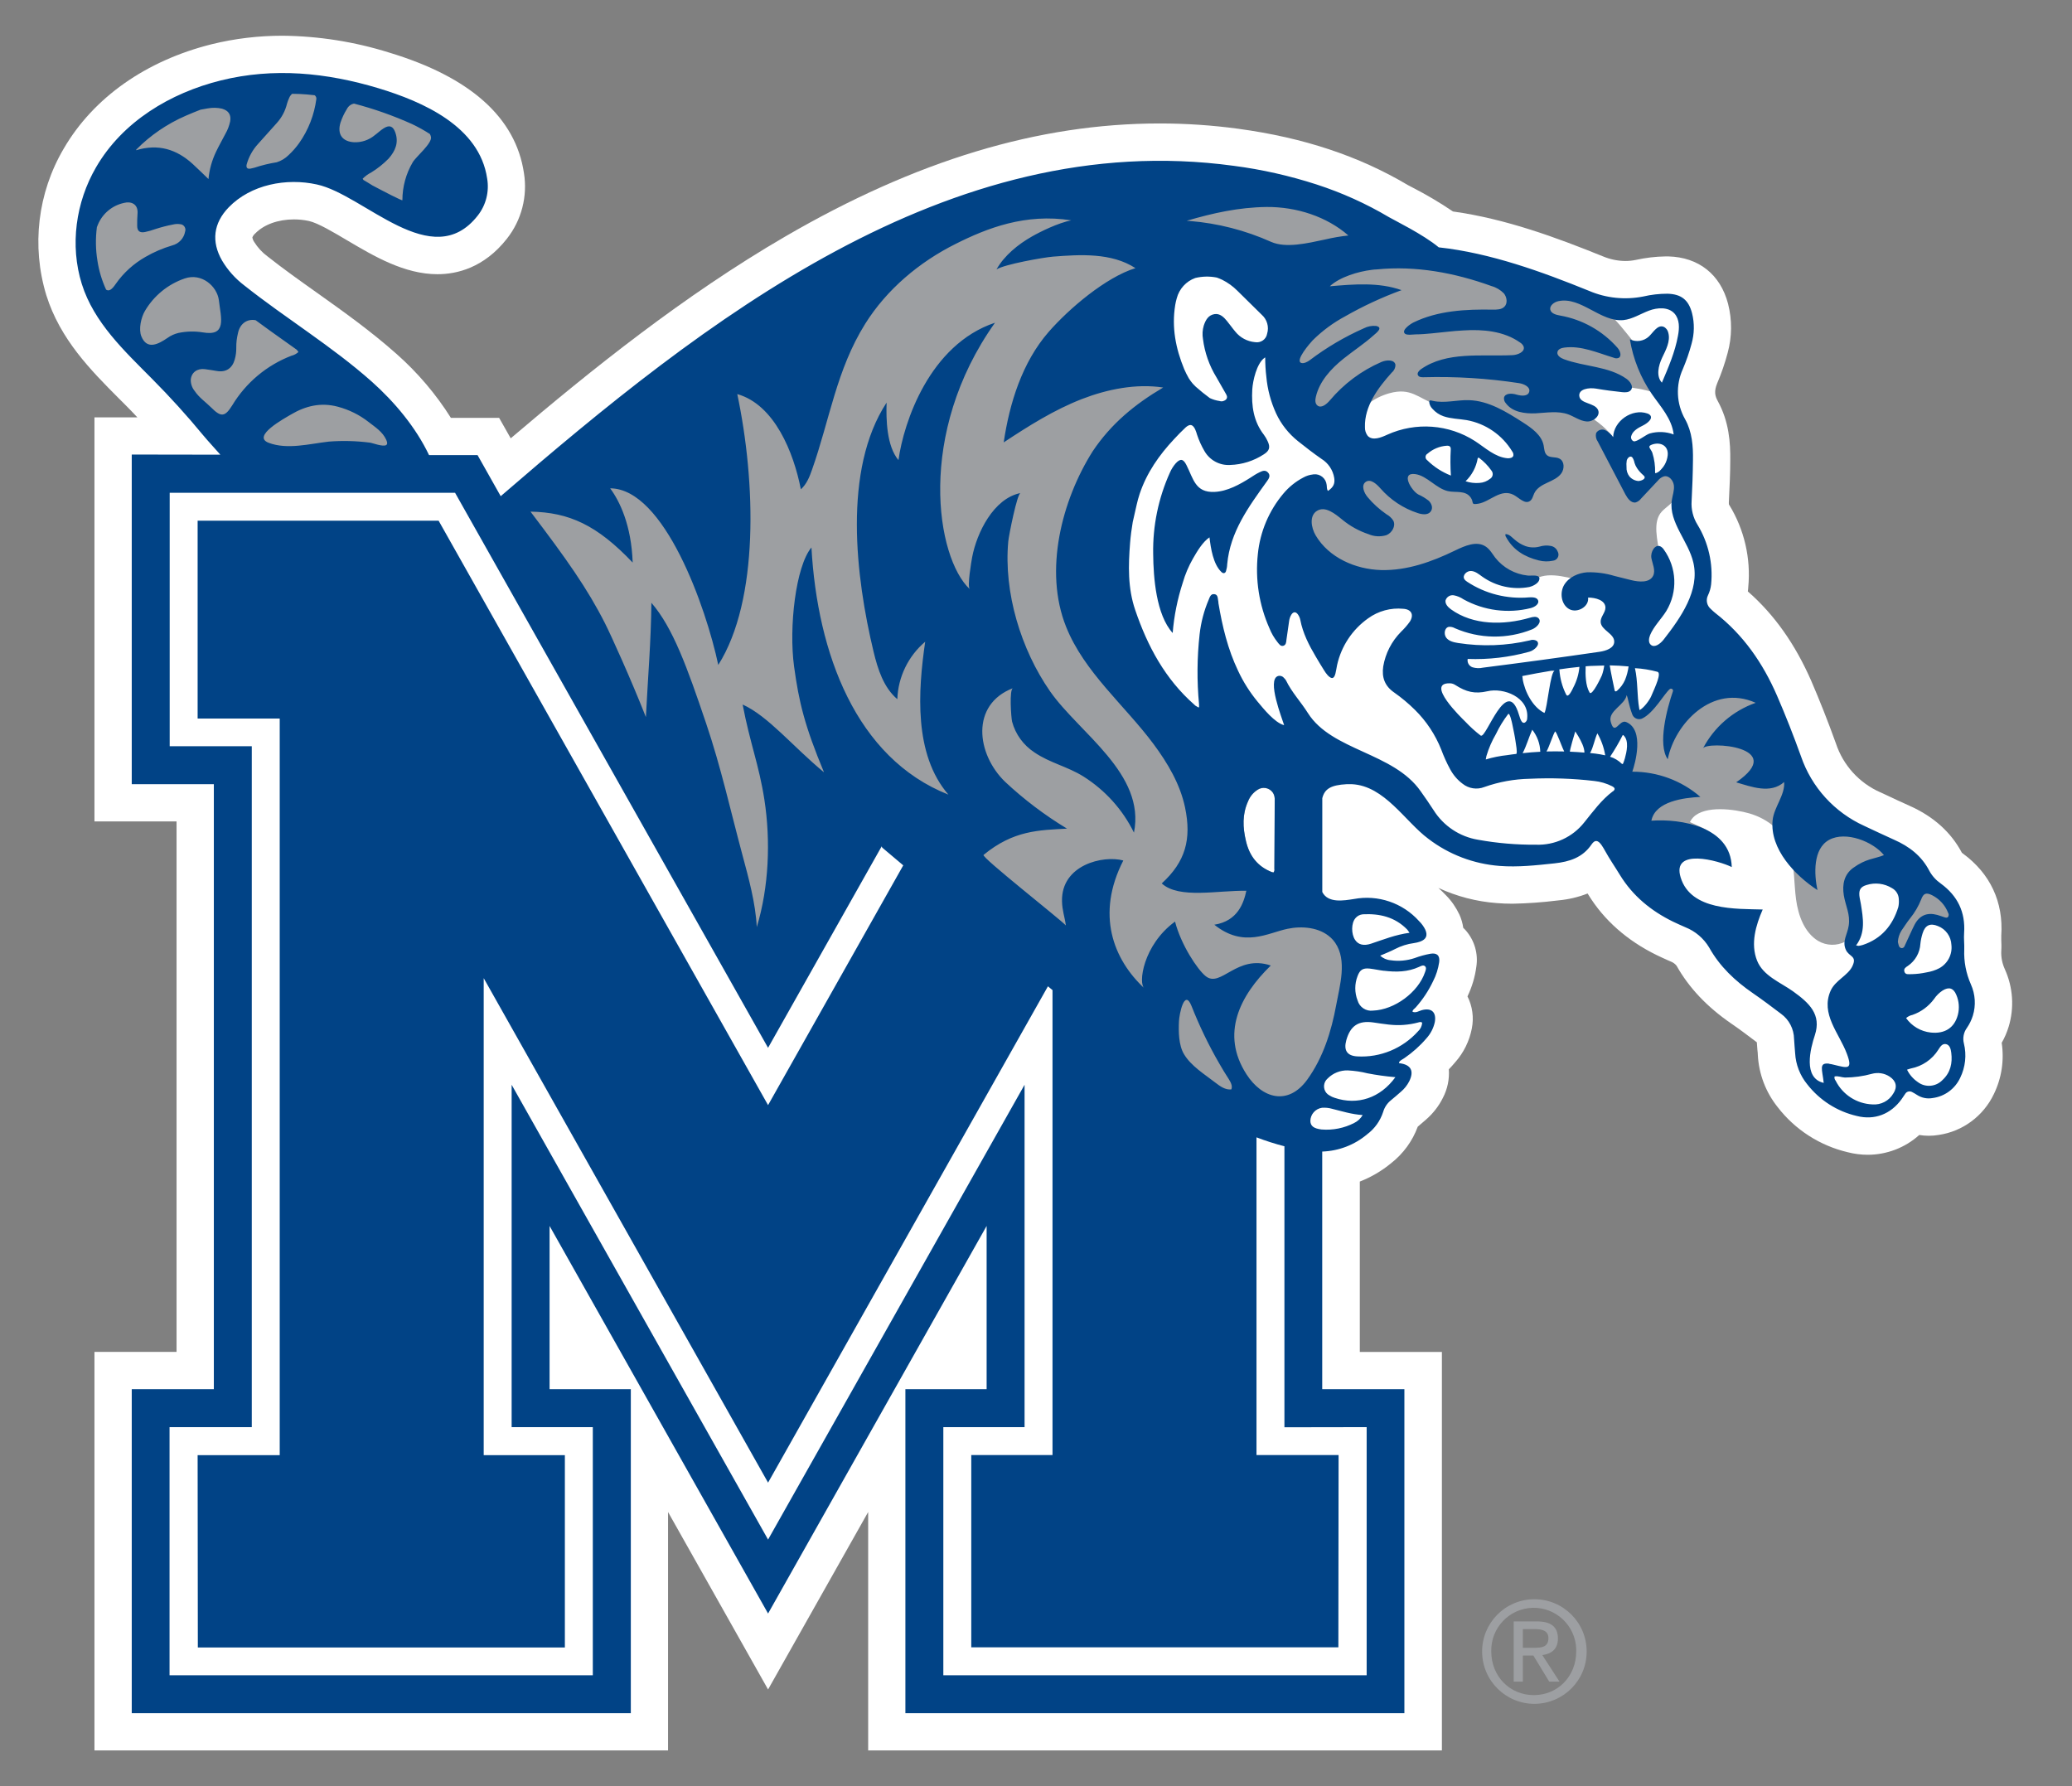 <svg width="29" height="25" viewBox="0 0 29 25" fill="none" xmlns="http://www.w3.org/2000/svg">
<rect x="0" y="0" width="29" height="25" fill="#808080" stroke="none"/>
<g clip-path="url(#clip0_1366_1320)">
<path d="M12.151 24.5V21.163L10.75 23.647L9.35 21.163V24.5H1.322V18.922H2.471V11.497H1.322V5.842H1.923C1.87 5.784 1.815 5.729 1.76 5.673L1.658 5.571C1.276 5.187 0.842 4.752 0.648 4.131C0.439 3.444 0.527 2.7 0.892 2.08C1.307 1.367 2.042 0.849 2.963 0.619C3.287 0.539 3.62 0.5 3.954 0.5C4.459 0.505 4.962 0.584 5.444 0.735C6.582 1.078 7.217 1.646 7.333 2.421C7.386 2.747 7.3 3.081 7.095 3.341C6.773 3.751 6.391 3.838 6.123 3.838C5.659 3.838 5.233 3.585 4.857 3.363C4.665 3.249 4.448 3.12 4.323 3.093C4.254 3.078 4.184 3.071 4.114 3.071C3.891 3.071 3.694 3.143 3.573 3.267C3.555 3.282 3.541 3.301 3.532 3.323C3.536 3.346 3.545 3.368 3.558 3.387C3.606 3.464 3.668 3.532 3.741 3.586C3.967 3.765 4.2 3.93 4.448 4.106C4.815 4.367 5.193 4.637 5.549 4.953C5.844 5.214 6.101 5.515 6.311 5.849H6.986L7.148 6.135C8.281 5.171 9.575 4.133 10.991 3.31C12.821 2.246 14.535 1.728 16.231 1.728C16.601 1.728 16.97 1.753 17.336 1.803C18.247 1.927 19.022 2.185 19.704 2.59C19.715 2.596 19.737 2.607 19.765 2.622C19.962 2.723 20.153 2.836 20.336 2.96C21.074 3.063 21.778 3.322 22.437 3.589C22.535 3.63 22.641 3.652 22.747 3.653C22.797 3.653 22.846 3.648 22.895 3.638C23.031 3.608 23.17 3.591 23.31 3.589H23.351C23.774 3.6 24.079 3.841 24.186 4.251C24.244 4.478 24.242 4.715 24.18 4.941C24.142 5.084 24.094 5.224 24.036 5.36C23.988 5.475 24.002 5.54 24.042 5.613C24.201 5.903 24.22 6.196 24.217 6.445C24.217 6.619 24.208 6.807 24.197 7.036C24.197 7.057 24.197 7.06 24.203 7.068C24.414 7.412 24.507 7.816 24.469 8.217C24.469 8.238 24.465 8.259 24.463 8.278C24.835 8.604 25.125 9.016 25.35 9.529C25.468 9.802 25.582 10.09 25.697 10.409C25.798 10.712 26.022 10.959 26.314 11.088L26.386 11.121C26.502 11.176 26.611 11.227 26.721 11.276C27.058 11.425 27.306 11.647 27.459 11.936L27.472 11.946C27.856 12.227 28.042 12.625 28.01 13.095V13.16C28.012 13.201 28.014 13.254 28.01 13.312C28.006 13.4 28.024 13.488 28.061 13.568C28.175 13.821 28.194 14.106 28.113 14.372C28.089 14.45 28.057 14.525 28.016 14.596C28.053 14.841 28.015 15.091 27.906 15.314C27.76 15.62 27.472 15.835 27.136 15.885C27.089 15.893 27.042 15.897 26.994 15.897C26.95 15.897 26.906 15.893 26.862 15.886C26.665 16.064 26.408 16.162 26.143 16.163C26.048 16.163 25.953 16.151 25.86 16.127C25.471 16.035 25.123 15.812 24.879 15.494C24.714 15.287 24.618 15.035 24.603 14.77C24.603 14.746 24.6 14.721 24.597 14.696C24.594 14.664 24.591 14.627 24.589 14.589L24.571 14.575C24.456 14.488 24.347 14.406 24.236 14.33C23.891 14.093 23.639 13.826 23.465 13.516C23.442 13.488 23.411 13.467 23.377 13.455L23.338 13.438C23.29 13.416 23.24 13.394 23.187 13.368C22.773 13.165 22.449 12.879 22.229 12.52L22.22 12.506C22.091 12.557 21.954 12.589 21.815 12.602L21.797 12.604C21.589 12.63 21.379 12.645 21.17 12.649C21.094 12.649 21.019 12.646 20.948 12.64C20.666 12.619 20.389 12.547 20.132 12.428C20.169 12.461 20.205 12.496 20.24 12.533C20.317 12.611 20.379 12.702 20.426 12.801C20.453 12.86 20.471 12.923 20.48 12.987C20.494 12.999 20.506 13.012 20.518 13.026C20.638 13.165 20.691 13.35 20.663 13.531C20.644 13.675 20.602 13.815 20.539 13.946C20.609 14.085 20.63 14.243 20.6 14.395C20.566 14.571 20.486 14.734 20.367 14.868C20.338 14.903 20.308 14.936 20.278 14.967C20.288 15.105 20.259 15.243 20.195 15.366C20.137 15.483 20.056 15.586 19.957 15.672C19.918 15.707 19.88 15.739 19.843 15.77C19.769 15.972 19.639 16.149 19.47 16.281C19.339 16.389 19.191 16.476 19.032 16.538V18.923H20.181V24.5H12.151Z" fill="white"/>
<path d="M6.739 2.508C6.793 2.914 6.484 3.181 6.162 3.215C6.022 3.228 5.881 3.205 5.753 3.147C5.618 3.09 5.488 3.02 5.365 2.94C5.229 2.853 5.098 2.761 4.958 2.683C4.506 2.435 4.035 2.384 3.55 2.576C3.397 2.636 3.258 2.728 3.143 2.845C2.903 3.094 2.866 3.39 3.038 3.689C3.123 3.834 3.236 3.96 3.369 4.062C3.847 4.44 4.36 4.774 4.812 5.185C5.056 5.403 5.277 5.646 5.472 5.909C5.579 6.056 5.784 6.27 5.883 6.496H3.274C3.26 6.474 3.244 6.492 3.227 6.466C3.061 6.214 2.877 5.974 2.679 5.747C2.508 5.555 2.322 5.375 2.138 5.196C1.926 4.997 1.728 4.782 1.547 4.555C1.346 4.302 1.213 4.003 1.159 3.685C1.098 3.299 1.16 2.904 1.335 2.555C1.587 2.032 1.989 1.662 2.515 1.429C3.077 1.174 3.696 1.064 4.312 1.111C4.522 1.128 4.73 1.167 4.933 1.226C5.248 1.315 5.562 1.407 5.859 1.548C6.114 1.661 6.34 1.832 6.519 2.045C6.634 2.176 6.711 2.336 6.739 2.508ZM25.967 12.438C25.841 12.668 26.191 12.993 25.83 13.178C25.709 13.242 25.564 13.239 25.446 13.169C25.254 13.051 25.169 12.815 25.138 12.59C25.108 12.364 25.118 12.134 25.055 11.919C24.973 11.645 24.753 11.464 24.484 11.385C24.277 11.326 23.868 11.269 23.699 11.439C23.683 11.456 23.669 11.475 23.658 11.496L23.652 11.506L23.796 11.571C23.895 11.614 23.983 11.678 24.054 11.757C24.1 11.806 24.139 11.86 24.171 11.918C24.188 11.95 24.175 11.99 24.142 12.006C24.125 12.015 24.106 12.016 24.088 12.009C23.895 11.924 23.679 11.906 23.475 11.96C23.384 11.984 23.304 12.038 23.247 12.114C23.101 12.159 22.957 12.221 22.813 12.28C22.797 12.256 22.781 12.234 22.767 12.209C22.741 12.168 22.715 12.126 22.689 12.087C22.644 12.017 22.598 11.944 22.557 11.871L22.554 11.864C22.539 11.837 22.523 11.811 22.506 11.786C22.478 11.736 22.427 11.703 22.369 11.697C22.316 11.701 22.267 11.733 22.242 11.78C22.147 11.918 22.013 11.985 21.779 12.011L21.76 12.013C21.573 12.037 21.386 12.05 21.198 12.053C21.136 12.053 21.079 12.051 21.023 12.046C20.675 12.02 20.342 11.893 20.065 11.68C19.959 11.595 19.861 11.501 19.771 11.4C19.541 11.16 19.282 10.887 18.939 10.887C18.915 10.887 18.892 10.889 18.868 10.891C18.484 10.933 18.03 11.079 18.029 11.402V12.416C18.029 12.535 18.319 12.616 18.529 12.652C18.54 12.676 18.556 12.697 18.575 12.716C18.622 12.762 18.685 12.788 18.751 12.789H18.805C18.802 12.796 18.801 12.803 18.799 12.81C18.788 12.9 18.863 12.952 18.882 13.027C18.918 13.155 18.912 13.302 18.911 13.434C18.907 13.835 18.847 14.234 18.732 14.618C18.719 14.669 18.7 14.718 18.675 14.764C18.632 14.836 18.561 14.888 18.499 14.945C18.304 15.125 18.185 15.371 18.164 15.636C18.04 15.714 17.921 15.798 17.802 15.884C17.665 15.828 17.531 15.764 17.402 15.693C17.22 15.592 17.043 15.482 16.872 15.364C16.538 15.135 16.21 14.908 15.899 14.667L15.871 14.646C15.588 14.425 15.295 14.198 15.027 13.952C14.279 13.268 13.475 12.625 12.697 12.003L12.473 11.824C12.408 11.771 12.353 11.727 12.299 11.679C12.275 11.656 12.243 11.642 12.209 11.641C12.169 11.642 12.132 11.661 12.108 11.694C12.049 11.766 11.994 11.842 11.945 11.921C11.696 12.306 11.475 12.708 11.287 13.052C11.152 13.301 10.995 13.593 10.853 13.894C10.829 13.945 10.805 13.997 10.783 14.049C10.406 13.423 7.734 8.839 6.919 7.333C7.468 6.605 8.325 6.008 9.155 5.431C9.414 5.251 9.658 5.081 9.888 4.91C10.747 4.273 11.476 3.806 12.181 3.442C12.954 3.043 13.696 2.77 14.45 2.608C14.846 2.523 15.247 2.466 15.651 2.435C15.873 2.418 16.096 2.409 16.313 2.409C16.46 2.409 16.608 2.413 16.752 2.421C17.413 2.454 18.066 2.586 18.688 2.812C19.032 2.938 19.355 3.127 19.64 3.294C19.91 3.458 20.213 3.56 20.527 3.593C20.893 3.628 21.277 3.735 21.735 3.93C21.923 4.01 22.09 4.08 22.245 4.143C22.415 4.213 22.596 4.25 22.779 4.251C22.868 4.251 22.957 4.242 23.045 4.225C23.143 4.202 23.243 4.19 23.344 4.187H23.366C23.525 4.191 23.599 4.25 23.64 4.403C23.672 4.531 23.669 4.665 23.633 4.791C23.63 4.801 23.627 4.812 23.624 4.822C23.641 4.733 23.644 4.641 23.635 4.551C23.633 4.535 23.631 4.52 23.627 4.504C23.589 4.333 23.444 4.173 23.272 4.193C23.189 4.201 23.117 4.247 23.038 4.271C22.974 4.288 22.907 4.298 22.84 4.3L22.413 4.33C22.531 4.33 22.817 4.744 22.976 4.919C23.135 5.094 23.224 5.309 23.281 5.543C22.978 5.41 22.649 5.411 22.324 5.37C22.154 5.349 21.886 5.471 22.001 5.672C22.015 5.694 22.034 5.713 22.056 5.727C22.127 5.779 22.238 5.818 22.295 5.859C22.487 5.996 22.63 6.127 22.666 6.361C22.691 6.529 22.678 6.754 22.851 6.849C23.003 6.932 23.092 6.718 23.177 6.645C23.283 6.554 23.443 6.542 23.516 6.408C23.601 6.251 23.549 5.963 23.492 5.802C23.416 5.583 23.349 5.379 23.52 5.101C23.53 5.086 23.538 5.07 23.546 5.055L23.515 5.131C23.404 5.379 23.417 5.664 23.55 5.9C23.642 6.066 23.653 6.258 23.651 6.439C23.651 6.536 23.647 6.639 23.643 6.753C23.639 6.706 23.634 6.675 23.625 6.67C23.563 6.644 23.497 6.708 23.48 6.773C23.462 6.837 23.469 6.909 23.441 6.971C23.405 7.051 23.32 7.095 23.26 7.159C22.992 7.444 23.544 8.18 23.002 8.27C22.771 8.308 22.535 8.193 22.31 8.163C22.085 8.133 21.799 8.009 21.576 8.068C21.544 8.077 21.513 8.09 21.48 8.097C21.097 8.188 20.716 7.805 20.339 7.971C19.962 8.136 19.659 8.318 19.233 8.366C19.007 8.39 18.779 8.386 18.554 8.352C18.373 8.325 18.073 8.293 17.936 8.162C17.742 7.976 17.858 7.555 17.966 7.352C18.073 7.15 18.27 6.995 18.496 6.972C18.62 6.959 18.733 6.954 18.779 6.815C18.892 6.476 18.761 6.332 18.489 6.158C18.295 6.038 18.142 5.861 18.051 5.651C17.945 5.397 18.005 5.149 17.988 4.884C17.95 4.309 17.436 3.805 16.861 3.778C16.13 3.744 16.379 4.828 16.504 5.241C16.534 5.34 16.569 5.442 16.561 5.545C16.535 5.893 16.268 6.166 16.086 6.443C15.854 6.796 15.746 7.215 15.706 7.63C15.678 7.92 15.646 8.232 15.703 8.518C15.775 8.878 15.993 9.208 16.19 9.512C16.366 9.78 16.617 10.012 16.926 10.112C17.113 10.173 17.313 10.176 17.509 10.188C18.059 10.22 18.669 10.337 19.139 10.653C19.591 10.957 19.894 11.432 20.337 11.749C20.715 12.02 21.255 12.1 21.699 11.97C22.122 11.846 22.47 11.477 22.659 11.09C22.77 10.862 22.943 10.425 22.765 10.195C22.75 10.177 22.536 10.466 22.532 10.518C22.542 10.38 22.455 10.311 22.386 10.187L22.266 10.394C22.294 10.345 22.123 10.155 22.155 10.058C22.187 9.986 22.231 9.92 22.285 9.863C22.389 9.733 22.466 9.584 22.511 9.424L22.601 9.747C22.735 9.706 22.81 9.569 22.872 9.444C22.882 9.637 22.908 9.83 22.951 10.019C23.123 9.844 23.293 9.641 23.323 9.398C23.343 9.237 23.355 9.138 23.399 9.023C23.421 8.967 23.446 8.914 23.475 8.862C23.6 8.629 23.765 8.394 23.8 8.122C23.841 7.803 23.717 7.533 23.652 7.229C23.65 7.217 23.648 7.205 23.648 7.193C23.664 7.261 23.691 7.326 23.728 7.385C23.871 7.615 23.929 7.873 23.907 8.175C23.902 8.22 23.889 8.263 23.869 8.303C23.824 8.398 23.847 8.51 23.925 8.579C23.946 8.6 23.969 8.62 23.992 8.638C24.349 8.918 24.626 9.288 24.835 9.77C24.949 10.03 25.057 10.306 25.166 10.614C25.322 11.065 25.657 11.433 26.092 11.63L26.159 11.662C26.274 11.716 26.393 11.772 26.511 11.825C26.731 11.922 26.876 12.05 26.966 12.227C27.011 12.308 27.074 12.377 27.15 12.43C27.355 12.58 27.452 12.771 27.446 13.015C27.401 12.962 27.335 12.934 27.266 12.936C27.243 12.936 27.221 12.939 27.199 12.945C27.153 12.906 27.092 12.891 27.033 12.903C26.877 12.942 26.743 13.48 26.559 13.306C26.518 13.263 26.499 13.203 26.509 13.145C26.529 13.033 26.566 12.925 26.618 12.825C26.716 12.634 26.742 12.407 26.501 12.319C26.344 12.262 26.057 12.275 25.967 12.438ZM18.98 6.027C18.981 6.074 18.996 6.12 19.022 6.159C19.077 6.235 19.181 6.256 19.275 6.253C19.523 6.244 19.619 6.175 19.824 6.364C19.919 6.452 20.098 6.562 20.196 6.648C20.296 6.732 20.413 6.791 20.539 6.822C20.683 6.861 20.834 6.828 20.969 6.775C21.131 6.711 21.424 6.609 21.456 6.408C21.493 6.16 21.131 5.981 20.951 5.888C20.822 5.817 20.685 5.763 20.543 5.726C20.401 5.693 20.243 5.721 20.107 5.669C19.843 5.568 19.747 5.421 19.446 5.504C19.233 5.564 19.004 5.711 18.981 5.95C18.979 5.976 18.978 6.001 18.98 6.027ZM17.841 11.178C17.839 11.093 17.769 11.026 17.684 11.029C17.654 11.03 17.624 11.039 17.6 11.056C17.54 11.095 17.494 11.151 17.468 11.217C17.385 11.399 17.393 11.583 17.439 11.775C17.488 11.982 17.601 12.129 17.8 12.207C17.808 12.21 17.815 12.212 17.823 12.213C17.836 12.198 17.841 12.179 17.837 12.16C17.839 11.846 17.841 11.533 17.842 11.218C17.844 11.205 17.844 11.191 17.841 11.178Z" fill="#9D9FA2"/>
<path d="M27.585 13.778C27.517 13.624 27.485 13.458 27.492 13.29C27.495 13.213 27.484 13.136 27.49 13.059C27.51 12.767 27.4 12.54 27.164 12.367C27.098 12.321 27.043 12.261 27.004 12.19C26.896 11.98 26.722 11.847 26.511 11.754C26.371 11.691 26.232 11.625 26.093 11.56C25.676 11.371 25.355 11.019 25.207 10.586C25.104 10.3 24.993 10.017 24.872 9.738C24.674 9.282 24.4 8.885 24.006 8.579C23.985 8.562 23.965 8.544 23.946 8.525C23.89 8.478 23.872 8.399 23.905 8.333C23.928 8.285 23.943 8.234 23.949 8.18C23.978 7.889 23.911 7.595 23.759 7.345C23.697 7.246 23.668 7.13 23.676 7.014C23.686 6.823 23.693 6.633 23.695 6.442C23.698 6.244 23.684 6.046 23.585 5.868C23.462 5.651 23.451 5.39 23.554 5.164C23.602 5.05 23.643 4.933 23.675 4.813C23.715 4.673 23.718 4.525 23.682 4.383C23.633 4.196 23.53 4.116 23.337 4.111C23.224 4.111 23.11 4.124 22.999 4.15C22.745 4.2 22.482 4.174 22.243 4.072C21.585 3.805 20.862 3.541 20.137 3.462C19.92 3.281 19.512 3.082 19.441 3.04C19.121 2.85 18.781 2.697 18.427 2.582C18.05 2.46 17.662 2.372 17.268 2.321C13.272 1.776 9.838 4.501 7.008 6.945L6.684 6.37H6.005C5.819 5.979 5.521 5.625 5.204 5.342C4.646 4.846 4.003 4.458 3.419 3.995C3.294 3.9 3.188 3.782 3.108 3.647C2.955 3.381 2.987 3.123 3.201 2.902C3.512 2.581 4.01 2.488 4.435 2.582C5.098 2.725 6.047 3.833 6.686 3.018C6.802 2.871 6.85 2.682 6.818 2.497C6.71 1.769 5.918 1.423 5.297 1.235C4.572 1.017 3.831 0.942 3.09 1.126C2.385 1.301 1.715 1.701 1.344 2.342C1.06 2.831 0.976 3.434 1.145 3.975C1.315 4.516 1.741 4.911 2.132 5.306C2.38 5.556 2.617 5.817 2.841 6.089C2.92 6.184 3.005 6.273 3.084 6.364L1.844 6.362V10.976H2.993V19.444H1.844V23.979H8.829V19.444H7.692V17.159L10.75 22.584L13.809 17.159V19.444H12.672V23.979H19.656V19.444H18.506V16.118C18.737 16.11 18.959 16.025 19.135 15.876C19.241 15.797 19.318 15.688 19.359 15.563C19.378 15.498 19.416 15.441 19.469 15.399C19.515 15.361 19.561 15.322 19.606 15.282C19.655 15.241 19.695 15.191 19.724 15.134C19.795 14.99 19.748 14.902 19.591 14.882C19.581 14.882 19.578 14.878 19.584 14.864C19.6 14.839 19.633 14.827 19.659 14.808C19.772 14.73 19.875 14.638 19.964 14.534C20.023 14.469 20.064 14.39 20.082 14.305C20.106 14.166 20.034 14.102 19.899 14.139C19.858 14.151 19.816 14.181 19.77 14.161C19.77 14.131 19.798 14.12 19.815 14.1C19.913 13.99 19.995 13.866 20.058 13.733C20.101 13.65 20.129 13.56 20.143 13.467C20.155 13.374 20.112 13.334 20.021 13.349C19.945 13.363 19.871 13.383 19.799 13.41C19.691 13.446 19.576 13.457 19.463 13.44C19.409 13.436 19.357 13.413 19.317 13.376C19.391 13.344 19.459 13.318 19.524 13.284C19.607 13.241 19.697 13.212 19.79 13.2C19.819 13.196 19.849 13.189 19.877 13.179C19.96 13.148 19.985 13.096 19.949 13.013C19.927 12.968 19.897 12.927 19.861 12.892C19.632 12.637 19.287 12.52 18.95 12.583C18.809 12.605 18.587 12.645 18.507 12.485V11.172C18.54 11.041 18.627 10.988 18.848 10.976H18.921C19.378 10.998 19.666 11.499 19.991 11.74C20.28 11.961 20.626 12.092 20.988 12.12C21.247 12.14 21.502 12.111 21.758 12.084C21.965 12.061 22.149 12.005 22.275 11.82C22.323 11.749 22.366 11.758 22.416 11.829C22.433 11.854 22.449 11.88 22.463 11.906C22.527 12.023 22.604 12.133 22.673 12.247C22.854 12.542 23.11 12.75 23.416 12.9C23.473 12.928 23.532 12.953 23.59 12.979C23.728 13.034 23.844 13.133 23.921 13.261C24.07 13.528 24.284 13.729 24.532 13.9C24.668 13.993 24.798 14.092 24.928 14.19C25.041 14.272 25.108 14.403 25.11 14.543C25.113 14.61 25.121 14.676 25.125 14.742C25.134 14.901 25.193 15.052 25.293 15.175C25.467 15.399 25.712 15.556 25.989 15.62C26.237 15.683 26.463 15.594 26.614 15.386C26.632 15.361 26.648 15.336 26.665 15.311C26.685 15.277 26.728 15.266 26.762 15.285C26.785 15.297 26.808 15.31 26.829 15.324C26.894 15.367 26.973 15.383 27.049 15.369C27.219 15.347 27.364 15.239 27.436 15.084C27.508 14.935 27.527 14.766 27.487 14.605C27.468 14.53 27.483 14.45 27.529 14.387C27.565 14.335 27.593 14.277 27.612 14.217C27.657 14.072 27.647 13.916 27.585 13.778ZM4.765 1.718C4.787 1.651 4.817 1.587 4.854 1.528C4.874 1.487 4.911 1.458 4.955 1.45C5.234 1.523 5.506 1.619 5.768 1.737C5.854 1.778 5.937 1.824 6.017 1.876C6.024 1.889 6.029 1.903 6.032 1.917C6.05 2.007 5.821 2.194 5.776 2.272C5.682 2.432 5.632 2.615 5.632 2.802C5.632 2.815 5.372 2.68 5.212 2.595C5.17 2.569 5.129 2.543 5.087 2.519C5.084 2.513 5.081 2.508 5.076 2.501C5.111 2.466 5.152 2.436 5.197 2.413C5.285 2.359 5.366 2.294 5.439 2.22C5.533 2.113 5.584 1.995 5.532 1.852C5.501 1.765 5.45 1.745 5.37 1.796C5.325 1.824 5.287 1.862 5.243 1.894C5.162 1.961 5.06 1.995 4.955 1.991C4.788 1.981 4.718 1.876 4.765 1.718ZM19.268 3.771C19.815 3.716 20.361 3.818 20.875 4.004C20.941 4.022 21.001 4.058 21.049 4.107C21.091 4.159 21.104 4.245 21.056 4.293C21.015 4.334 20.952 4.334 20.896 4.334C20.516 4.327 20.123 4.347 19.782 4.514C19.745 4.532 19.61 4.62 19.663 4.67C19.69 4.695 19.78 4.681 19.815 4.68C19.89 4.68 19.965 4.673 20.04 4.666C20.187 4.653 20.333 4.632 20.48 4.625C20.756 4.607 21.05 4.634 21.275 4.794C21.297 4.807 21.315 4.827 21.325 4.851C21.348 4.924 21.244 4.968 21.167 4.971C20.729 4.991 20.248 4.916 19.889 5.167C19.861 5.187 19.831 5.22 19.845 5.25C19.859 5.28 19.896 5.281 19.927 5.28C20.374 5.268 20.82 5.295 21.262 5.363C21.331 5.374 21.422 5.416 21.403 5.484C21.384 5.552 21.29 5.542 21.225 5.523C21.16 5.503 21.063 5.501 21.05 5.568C21.048 5.596 21.057 5.624 21.076 5.644C21.168 5.769 21.341 5.792 21.495 5.785C21.648 5.777 21.807 5.748 21.95 5.8C22.036 5.832 22.113 5.891 22.205 5.899C22.296 5.907 22.403 5.823 22.367 5.739C22.322 5.634 22.116 5.656 22.104 5.542C22.094 5.444 22.239 5.423 22.337 5.439C22.459 5.46 22.582 5.476 22.706 5.489C22.747 5.493 22.8 5.494 22.827 5.459C22.866 5.409 22.815 5.338 22.763 5.301C22.511 5.124 22.176 5.135 21.887 5.027C21.842 5.01 21.788 4.975 21.798 4.928C21.806 4.886 21.854 4.87 21.895 4.865C22.13 4.834 22.359 4.938 22.586 5.007C22.607 5.017 22.631 5.018 22.653 5.01C22.703 4.986 22.675 4.909 22.639 4.868C22.43 4.631 22.148 4.472 21.837 4.417C21.78 4.407 21.71 4.389 21.698 4.334C21.686 4.278 21.752 4.227 21.812 4.215C22.128 4.148 22.403 4.512 22.723 4.48C22.847 4.467 22.96 4.393 23.079 4.348C23.198 4.303 23.349 4.294 23.435 4.387C23.51 4.47 23.506 4.594 23.485 4.7C23.444 4.928 23.351 5.143 23.26 5.356C23.177 5.265 23.211 5.12 23.263 5.008C23.316 4.897 23.382 4.777 23.35 4.658C23.342 4.62 23.317 4.588 23.282 4.573C23.199 4.544 23.142 4.648 23.08 4.708C23.008 4.776 22.902 4.792 22.812 4.75C22.857 5.024 22.962 5.286 23.12 5.516C23.242 5.692 23.4 5.86 23.425 6.081C23.318 6.041 23.201 6.036 23.091 6.067C23.038 6.081 22.908 6.191 22.864 6.176C22.836 6.164 22.822 6.132 22.831 6.103C22.851 6.03 22.931 5.987 22.992 5.957C23.054 5.927 23.142 5.86 23.094 5.809C23.083 5.798 23.07 5.791 23.056 5.787C22.843 5.714 22.585 5.892 22.578 6.118C22.549 6.077 22.511 6.044 22.467 6.021C22.42 6 22.364 6.018 22.339 6.063C22.33 6.104 22.338 6.146 22.363 6.181L22.75 6.921C22.781 6.978 22.83 7.045 22.894 7.032C22.923 7.022 22.949 7.005 22.967 6.98L23.205 6.726C23.227 6.699 23.255 6.678 23.288 6.668C23.358 6.65 23.42 6.724 23.428 6.795C23.436 6.866 23.408 6.936 23.398 7.007C23.357 7.315 23.632 7.573 23.701 7.877C23.79 8.265 23.529 8.639 23.283 8.954C23.238 9.01 23.159 9.072 23.105 9.025C23.068 8.993 23.077 8.934 23.095 8.889C23.147 8.765 23.25 8.667 23.322 8.552C23.484 8.283 23.47 7.944 23.285 7.689C23.274 7.672 23.258 7.658 23.24 7.648C23.163 7.611 23.098 7.727 23.113 7.811C23.129 7.895 23.175 7.984 23.137 8.06C23.087 8.159 22.943 8.147 22.835 8.121L22.595 8.061C22.473 8.024 22.345 8.007 22.216 8.01C22.089 8.019 21.958 8.077 21.892 8.187C21.827 8.297 21.851 8.462 21.962 8.525C22.074 8.588 22.245 8.491 22.227 8.364C22.331 8.364 22.468 8.4 22.47 8.504C22.47 8.576 22.399 8.634 22.403 8.706C22.409 8.821 22.594 8.866 22.593 8.981C22.593 9.072 22.477 9.11 22.387 9.123C21.844 9.202 21.301 9.276 20.756 9.345C20.708 9.356 20.657 9.354 20.61 9.34C20.561 9.323 20.532 9.273 20.542 9.223C20.833 9.234 21.124 9.2 21.405 9.122C21.478 9.102 21.566 9.018 21.508 8.97C21.479 8.953 21.443 8.951 21.412 8.963C21.083 9.04 20.742 9.052 20.408 9C20.346 8.99 20.279 8.975 20.242 8.926C20.205 8.877 20.216 8.787 20.277 8.774C20.307 8.771 20.337 8.778 20.363 8.793C20.706 8.943 21.096 8.949 21.443 8.809C21.509 8.782 21.583 8.706 21.534 8.654C21.505 8.623 21.454 8.634 21.413 8.646C21.044 8.753 20.618 8.753 20.307 8.528C20.265 8.497 20.224 8.453 20.232 8.403C20.248 8.354 20.296 8.324 20.347 8.332C20.396 8.341 20.443 8.361 20.484 8.389C20.771 8.547 21.107 8.591 21.425 8.511C21.48 8.497 21.549 8.453 21.526 8.4C21.508 8.359 21.45 8.359 21.402 8.361C21.097 8.388 20.791 8.312 20.535 8.143C20.519 8.133 20.504 8.12 20.494 8.104C20.465 8.051 20.53 7.988 20.59 7.992C20.649 7.995 20.698 8.037 20.747 8.072C20.938 8.207 21.175 8.259 21.405 8.216C21.448 8.207 21.522 8.17 21.54 8.126C21.578 8.03 21.437 8.062 21.383 8.056C21.203 8.037 21.039 7.947 20.927 7.805C20.886 7.75 20.851 7.687 20.793 7.649C20.668 7.566 20.503 7.639 20.366 7.705C20.042 7.863 19.692 7.988 19.331 7.979C18.97 7.969 18.599 7.805 18.415 7.495C18.35 7.385 18.323 7.217 18.433 7.15C18.549 7.078 18.686 7.191 18.791 7.277C18.899 7.365 19.022 7.433 19.155 7.477C19.233 7.511 19.321 7.515 19.403 7.491C19.482 7.46 19.539 7.363 19.501 7.287C19.477 7.25 19.444 7.219 19.405 7.198C19.307 7.13 19.218 7.05 19.142 6.959C19.089 6.897 19.048 6.791 19.115 6.745C19.182 6.698 19.264 6.772 19.318 6.833C19.459 6.995 19.641 7.116 19.845 7.182C19.906 7.202 19.985 7.212 20.024 7.16C20.062 7.109 20.036 7.047 19.996 7.008C19.951 6.973 19.903 6.944 19.851 6.921C19.753 6.867 19.597 6.607 19.809 6.636C19.973 6.659 20.099 6.836 20.265 6.874C20.373 6.899 20.511 6.857 20.585 6.965C20.634 7.034 20.577 7.069 20.691 7.05C20.856 7.023 21.006 6.831 21.188 6.928C21.264 6.97 21.345 7.063 21.415 7.011C21.449 6.987 21.456 6.941 21.474 6.904C21.508 6.832 21.583 6.79 21.655 6.757C21.727 6.723 21.806 6.69 21.852 6.626C21.899 6.561 21.897 6.454 21.826 6.419C21.772 6.39 21.697 6.412 21.651 6.371C21.614 6.338 21.614 6.282 21.605 6.234C21.576 6.088 21.439 5.992 21.313 5.911C21.082 5.763 20.836 5.61 20.562 5.601C20.394 5.595 20.222 5.648 20.055 5.611C20.021 5.604 20 5.592 20.005 5.639C20.011 5.67 20.026 5.699 20.048 5.721C20.09 5.769 20.143 5.805 20.203 5.826C20.307 5.862 20.419 5.862 20.527 5.88C20.793 5.928 21.026 6.088 21.166 6.32C21.179 6.336 21.184 6.357 21.181 6.378C21.172 6.409 21.131 6.416 21.099 6.414C20.926 6.399 20.79 6.269 20.645 6.174C20.278 5.938 19.816 5.904 19.417 6.084C19.328 6.125 19.21 6.173 19.142 6.1C19.116 6.065 19.102 6.022 19.104 5.978C19.095 5.688 19.285 5.43 19.48 5.214C19.513 5.187 19.531 5.148 19.531 5.106C19.517 5.029 19.404 5.036 19.333 5.067C19.054 5.188 18.807 5.373 18.612 5.605C18.566 5.659 18.491 5.72 18.438 5.675C18.404 5.647 18.407 5.596 18.417 5.554C18.467 5.337 18.628 5.162 18.802 5.022C18.94 4.911 19.089 4.815 19.222 4.696C19.264 4.659 19.366 4.584 19.259 4.562C19.2 4.557 19.141 4.568 19.089 4.595C18.82 4.714 18.566 4.864 18.332 5.041C18.304 5.063 18.249 5.092 18.213 5.08C18.12 5.049 18.337 4.801 18.372 4.764C18.507 4.63 18.66 4.517 18.828 4.427C19.08 4.283 19.344 4.161 19.616 4.061C19.298 3.948 18.949 3.978 18.612 4.007C18.751 3.877 19.01 3.8 19.199 3.777C19.222 3.774 19.245 3.771 19.268 3.771ZM23.336 6.407C23.326 6.453 23.307 6.497 23.279 6.535C23.262 6.557 23.244 6.577 23.224 6.596C23.219 6.6 23.166 6.637 23.165 6.617C23.168 6.522 23.155 6.427 23.126 6.336C23.105 6.28 23.049 6.25 23.118 6.224C23.245 6.176 23.373 6.245 23.336 6.405V6.407ZM22.939 6.733C22.888 6.731 22.84 6.708 22.806 6.669C22.777 6.631 22.762 6.585 22.765 6.537C22.762 6.507 22.763 6.476 22.768 6.446C22.777 6.41 22.817 6.37 22.847 6.403C22.862 6.426 22.872 6.452 22.877 6.479C22.885 6.504 22.896 6.529 22.911 6.551C22.934 6.586 22.962 6.618 22.994 6.646C23.002 6.652 23.009 6.66 23.015 6.668C23.038 6.705 22.967 6.731 22.939 6.731V6.733ZM23.112 9.742C23.085 9.804 23.004 9.912 22.947 9.939C22.947 9.932 22.944 9.925 22.943 9.919C22.91 9.732 22.925 9.537 22.883 9.352C22.989 9.358 23.095 9.375 23.198 9.403C23.257 9.421 23.17 9.607 23.112 9.741V9.742ZM22.794 9.328C22.785 9.393 22.769 9.456 22.744 9.517C22.719 9.574 22.681 9.626 22.634 9.667C22.626 9.674 22.612 9.681 22.604 9.674C22.601 9.671 22.599 9.667 22.599 9.663C22.595 9.646 22.539 9.38 22.53 9.313C22.619 9.314 22.706 9.32 22.794 9.328V9.328ZM22.357 10.264C22.412 10.359 22.449 10.464 22.467 10.572C22.422 10.562 22.375 10.554 22.33 10.548C22.305 10.545 22.279 10.543 22.255 10.54C22.302 10.457 22.316 10.353 22.357 10.264ZM22.248 9.693C22.191 9.597 22.188 9.442 22.193 9.326L22.258 9.321C22.323 9.318 22.388 9.316 22.453 9.315C22.447 9.362 22.436 9.409 22.42 9.453C22.416 9.463 22.283 9.751 22.248 9.693ZM20.727 10.298C20.648 10.238 20.576 10.172 20.508 10.1C20.455 10.048 19.945 9.555 20.293 9.564C20.32 9.564 20.346 9.573 20.369 9.588C20.521 9.685 20.64 9.716 20.819 9.675C21.043 9.622 21.402 9.757 21.375 10.051C21.376 10.077 21.363 10.101 21.342 10.114C21.3 10.132 21.281 10.073 21.259 10.002C21.091 9.439 20.803 10.338 20.727 10.296V10.298ZM21.224 10.552C21.183 10.557 21.139 10.562 21.097 10.569C20.995 10.58 20.893 10.6 20.795 10.63C20.798 10.61 20.802 10.589 20.804 10.582C20.836 10.474 20.881 10.37 20.938 10.273C20.985 10.174 21.042 10.081 21.108 9.995C21.131 9.967 21.163 10.121 21.165 10.13C21.183 10.219 21.203 10.308 21.215 10.398C21.216 10.413 21.239 10.527 21.224 10.55V10.552H21.224ZM21.446 10.214C21.515 10.302 21.555 10.41 21.558 10.522C21.475 10.526 21.392 10.533 21.311 10.542C21.366 10.438 21.397 10.32 21.446 10.213V10.214ZM21.312 9.504C21.312 9.494 21.308 9.484 21.308 9.474C21.306 9.47 21.306 9.465 21.308 9.462C21.443 9.435 21.578 9.41 21.714 9.388H21.762C21.698 9.388 21.657 9.919 21.616 9.979C21.454 9.9 21.341 9.684 21.311 9.503V9.504H21.312ZM21.767 10.236C21.78 10.254 21.791 10.273 21.798 10.293C21.831 10.365 21.872 10.48 21.893 10.518C21.81 10.516 21.727 10.516 21.645 10.518C21.679 10.465 21.742 10.263 21.768 10.235L21.767 10.236ZM21.825 9.38C21.825 9.376 21.825 9.373 21.825 9.369C21.918 9.355 22.012 9.343 22.106 9.334C22.097 9.434 22.068 9.532 22.021 9.621C22.012 9.64 21.951 9.777 21.922 9.724C21.919 9.719 21.917 9.715 21.915 9.711C21.864 9.607 21.834 9.494 21.826 9.378L21.825 9.38ZM22.048 10.238C22.06 10.256 22.074 10.279 22.089 10.303C22.13 10.373 22.176 10.462 22.176 10.534C22.109 10.528 22.041 10.524 21.974 10.521C21.963 10.517 22.043 10.251 22.048 10.236L22.048 10.238ZM20.306 6.656C20.182 6.607 20.07 6.535 19.975 6.441C19.95 6.423 19.945 6.389 19.963 6.364C19.968 6.358 19.974 6.353 19.981 6.349C20.055 6.285 20.148 6.246 20.246 6.239C20.285 6.236 20.308 6.248 20.305 6.293C20.298 6.413 20.299 6.534 20.307 6.654L20.306 6.656ZM20.509 6.739C20.6 6.653 20.661 6.539 20.682 6.416C20.684 6.409 20.69 6.405 20.697 6.407C20.698 6.407 20.699 6.407 20.701 6.408C20.768 6.458 20.826 6.518 20.874 6.586C20.901 6.618 20.898 6.666 20.866 6.694C20.863 6.696 20.86 6.699 20.856 6.701C20.814 6.735 20.762 6.756 20.708 6.759C20.641 6.765 20.573 6.757 20.51 6.735L20.509 6.739ZM17.728 2.897C18.149 2.894 18.57 3.032 18.872 3.296C18.764 3.308 18.657 3.326 18.551 3.351C18.287 3.408 17.997 3.475 17.792 3.386C17.431 3.224 17.046 3.125 16.652 3.093L16.609 3.09C16.979 2.982 17.334 2.902 17.728 2.897ZM16.448 4.272C16.453 4.24 16.461 4.207 16.47 4.175C16.504 4.044 16.601 3.937 16.729 3.891C16.828 3.867 16.931 3.865 17.031 3.885C17.056 3.894 17.081 3.904 17.106 3.916C17.184 3.955 17.255 4.006 17.317 4.068C17.431 4.179 17.545 4.292 17.659 4.405C17.734 4.471 17.764 4.574 17.735 4.67C17.722 4.75 17.646 4.803 17.566 4.789C17.566 4.789 17.565 4.789 17.564 4.789C17.457 4.779 17.357 4.726 17.289 4.641C17.248 4.593 17.212 4.54 17.172 4.492C17.132 4.443 17.075 4.383 16.996 4.397C16.91 4.412 16.874 4.48 16.848 4.557C16.83 4.618 16.826 4.683 16.837 4.745C16.861 4.935 16.925 5.117 17.025 5.28C17.066 5.351 17.108 5.424 17.149 5.497C17.165 5.525 17.188 5.556 17.162 5.589C17.138 5.614 17.102 5.624 17.07 5.613C17.022 5.606 16.976 5.592 16.933 5.572C16.865 5.522 16.798 5.468 16.735 5.412C16.72 5.398 16.708 5.384 16.694 5.37C16.674 5.347 16.657 5.323 16.64 5.297L16.636 5.29C16.613 5.25 16.592 5.208 16.574 5.166C16.455 4.877 16.398 4.583 16.448 4.273V4.272ZM4.726 5.692C4.882 5.733 5.029 5.805 5.157 5.905C5.252 5.979 5.354 6.042 5.406 6.156C5.425 6.198 5.421 6.219 5.406 6.229C5.359 6.258 5.214 6.199 5.174 6.195C4.984 6.171 4.793 6.166 4.602 6.181C4.335 6.211 4.022 6.297 3.761 6.198C3.517 6.106 3.982 5.856 4.072 5.802C4.278 5.68 4.491 5.63 4.726 5.692ZM3.453 2.299C3.483 2.193 3.538 2.094 3.613 2.013C3.699 1.916 3.787 1.82 3.873 1.723C3.943 1.646 3.993 1.552 4.017 1.451C4.025 1.423 4.036 1.395 4.048 1.369C4.057 1.347 4.071 1.328 4.089 1.313C4.158 1.313 4.227 1.316 4.296 1.322C4.332 1.325 4.368 1.329 4.404 1.333C4.42 1.345 4.429 1.364 4.428 1.383C4.399 1.607 4.316 1.82 4.186 2.004C4.143 2.064 4.094 2.12 4.04 2.17C3.994 2.216 3.937 2.251 3.874 2.271C3.768 2.288 3.664 2.313 3.562 2.347L3.511 2.359C3.462 2.37 3.441 2.348 3.453 2.299ZM1.907 2.094C2.105 1.893 2.34 1.733 2.6 1.62C2.668 1.59 2.738 1.562 2.807 1.535C2.84 1.528 2.874 1.522 2.908 1.517C2.974 1.505 3.042 1.506 3.107 1.521C3.2 1.548 3.238 1.607 3.221 1.701C3.208 1.76 3.187 1.817 3.157 1.869C3.113 1.955 3.064 2.039 3.023 2.126C2.966 2.246 2.93 2.374 2.918 2.506C2.837 2.429 2.769 2.361 2.698 2.296C2.472 2.089 2.214 2.009 1.905 2.103L1.907 2.094ZM1.622 3.971C1.566 4.054 1.526 4.081 1.485 4.054C1.426 3.925 1.385 3.79 1.364 3.651C1.338 3.495 1.336 3.336 1.356 3.18C1.361 3.167 1.366 3.154 1.371 3.142C1.436 2.988 1.572 2.875 1.736 2.84C1.832 2.815 1.935 2.853 1.925 2.988C1.921 3.045 1.919 3.102 1.92 3.159C1.92 3.233 1.955 3.262 2.028 3.248C2.077 3.238 2.125 3.224 2.172 3.207C2.255 3.18 2.339 3.158 2.424 3.142C2.456 3.134 2.49 3.133 2.523 3.138C2.566 3.141 2.598 3.179 2.595 3.222C2.594 3.228 2.593 3.234 2.591 3.24C2.575 3.335 2.504 3.411 2.411 3.435C2.279 3.474 2.153 3.528 2.034 3.597C1.871 3.69 1.73 3.817 1.622 3.971ZM2.344 4.73C2.217 4.817 2.058 4.902 1.979 4.709C1.937 4.607 1.975 4.442 2.029 4.351C2.154 4.139 2.351 3.978 2.584 3.898C2.82 3.815 3.04 4.005 3.064 4.206C3.077 4.324 3.108 4.455 3.089 4.545C3.069 4.636 3.006 4.681 2.836 4.652C2.724 4.634 2.609 4.637 2.498 4.66C2.443 4.673 2.39 4.697 2.344 4.73ZM2.958 5.706C2.881 5.629 2.787 5.566 2.725 5.473C2.689 5.429 2.669 5.373 2.67 5.316C2.678 5.213 2.76 5.153 2.868 5.167C2.925 5.174 2.981 5.184 3.036 5.193C3.161 5.214 3.25 5.157 3.285 5.033C3.301 4.978 3.308 4.921 3.307 4.865C3.306 4.798 3.314 4.731 3.33 4.666C3.357 4.528 3.461 4.459 3.578 4.482C3.718 4.586 3.858 4.685 3.996 4.783L4.152 4.894C4.161 4.904 4.169 4.915 4.177 4.927C4.149 4.952 4.115 4.971 4.079 4.979C3.733 5.112 3.441 5.357 3.25 5.674C3.149 5.836 3.094 5.842 2.958 5.706ZM19.128 19.975V23.448H13.203V19.975H14.34V15.183L10.75 21.549L7.161 15.183V19.975H8.297V23.448H2.373V19.975H3.524V10.445H2.375V6.897H6.369L10.75 14.666L12.34 11.846C12.343 11.851 12.345 11.857 12.347 11.863L12.642 12.112L10.75 15.468L6.139 7.288H2.766V10.057H3.915V20.367H2.766L2.769 23.059H7.906V20.367H6.77V13.691L10.75 20.752L14.667 13.805L14.731 13.858V20.366H13.594V23.057H18.732L18.735 20.366H17.586V15.919C17.714 15.968 17.845 16.01 17.977 16.044V19.977L19.128 19.975ZM16.501 14.295C16.505 14.197 16.577 13.832 16.676 14.079C16.786 14.358 16.916 14.628 17.066 14.887C17.108 14.959 17.149 15.03 17.197 15.102C17.225 15.147 17.254 15.2 17.234 15.248C17.151 15.258 17.076 15.204 17.01 15.153C16.862 15.038 16.669 14.92 16.571 14.754C16.496 14.629 16.494 14.435 16.501 14.295ZM18.953 15.718C18.813 15.79 18.655 15.822 18.497 15.809C18.388 15.796 18.342 15.761 18.34 15.69C18.341 15.597 18.411 15.518 18.503 15.505C18.55 15.502 18.597 15.506 18.642 15.519C18.78 15.553 18.917 15.597 19.072 15.607C19.044 15.655 19.003 15.694 18.953 15.718ZM18.68 15.366C18.654 15.358 18.63 15.347 18.607 15.332C18.537 15.295 18.511 15.208 18.548 15.137C18.557 15.121 18.569 15.106 18.583 15.094C18.657 15.02 18.759 14.979 18.864 14.982C18.957 14.987 19.05 15 19.14 15.023C19.265 15.047 19.389 15.065 19.53 15.077C19.318 15.369 19 15.474 18.68 15.366ZM19.37 13.587C19.538 13.608 19.703 13.606 19.862 13.533C19.888 13.521 19.92 13.502 19.945 13.524C19.969 13.547 19.954 13.581 19.945 13.607C19.85 13.889 19.518 14.134 19.217 14.145C19.12 14.158 19.028 14.098 19.001 14.003C18.958 13.893 18.958 13.771 19.001 13.661C19.034 13.573 19.076 13.547 19.171 13.557C19.238 13.565 19.304 13.58 19.37 13.588V13.587ZM18.97 12.852C18.996 12.821 19.033 12.801 19.074 12.797C19.309 12.785 19.523 12.834 19.695 13.01C19.703 13.019 19.71 13.03 19.728 13.056C19.532 13.082 19.362 13.151 19.19 13.208C19.085 13.243 19.01 13.222 18.966 13.155C18.91 13.072 18.912 12.919 18.97 12.853V12.852ZM18.843 14.559C18.9 14.356 19.015 14.281 19.222 14.311C19.363 14.331 19.505 14.358 19.649 14.345C19.716 14.34 19.782 14.329 19.846 14.312C19.865 14.307 19.884 14.298 19.905 14.314C19.902 14.361 19.881 14.404 19.847 14.435C19.631 14.675 19.318 14.805 18.996 14.786C18.853 14.778 18.804 14.7 18.843 14.56V14.559ZM18.624 13.122C18.648 13.144 18.669 13.169 18.687 13.195C18.858 13.444 18.751 13.796 18.702 14.065C18.634 14.436 18.519 14.804 18.296 15.112C18.031 15.477 17.668 15.382 17.445 15.035C17.082 14.471 17.351 13.938 17.786 13.514C17.309 13.353 17.088 13.833 16.875 13.663C16.76 13.571 16.53 13.225 16.446 12.899C15.998 13.225 15.926 13.773 16.019 13.835C15.582 13.43 15.335 12.8 15.722 12.044C15.443 11.967 14.852 12.103 14.864 12.615C14.867 12.745 14.901 12.829 14.918 12.953C14.83 12.859 13.73 11.996 13.766 11.966C14.186 11.62 14.543 11.62 14.934 11.598C14.624 11.411 14.333 11.191 14.068 10.943C13.666 10.555 13.581 9.862 14.177 9.632C14.124 9.653 14.152 10.041 14.165 10.099C14.212 10.277 14.324 10.43 14.478 10.531C14.693 10.678 14.941 10.729 15.162 10.867C15.467 11.059 15.713 11.331 15.871 11.654C16.037 10.829 15.104 10.261 14.696 9.675C14.289 9.09 14.046 8.291 14.112 7.577C14.12 7.492 14.236 6.91 14.283 6.901C13.904 6.977 13.67 7.46 13.606 7.801C13.596 7.857 13.534 8.21 13.574 8.247C13.101 7.807 12.824 6.066 13.926 4.517C13.009 4.824 12.648 5.911 12.575 6.44C12.409 6.243 12.401 5.87 12.409 5.635C11.792 6.576 11.977 8.083 12.227 9.123C12.286 9.367 12.367 9.623 12.559 9.786C12.57 9.475 12.712 9.183 12.949 8.982C12.849 9.671 12.787 10.559 13.274 11.122C11.98 10.61 11.44 9.143 11.357 7.663C11.137 7.926 11.039 8.779 11.114 9.329C11.182 9.826 11.261 10.157 11.533 10.81C11.095 10.448 10.752 10.023 10.394 9.861C10.5 10.415 10.623 10.704 10.699 11.196C10.787 11.769 10.762 12.416 10.592 12.976C10.575 12.641 10.479 12.294 10.392 11.97C10.222 11.338 10.093 10.746 9.883 10.125C9.618 9.341 9.419 8.786 9.117 8.437C9.112 8.97 9.067 9.504 9.04 10.037C8.83 9.504 8.553 8.893 8.469 8.727C8.22 8.235 7.93 7.826 7.425 7.161C7.966 7.171 8.355 7.348 8.855 7.874C8.837 7.348 8.672 7.013 8.54 6.835C9.299 6.838 9.884 8.507 10.053 9.307C10.627 8.4 10.578 6.743 10.319 5.516C10.839 5.663 11.108 6.331 11.209 6.849C11.289 6.777 11.331 6.674 11.366 6.572C11.612 5.876 11.707 5.176 12.109 4.533C12.411 4.05 12.867 3.668 13.373 3.415C13.814 3.193 14.351 2.983 14.993 3.084C14.807 3.121 14.56 3.243 14.443 3.31C14.251 3.419 14.056 3.576 13.947 3.771C14.06 3.699 14.604 3.603 14.738 3.592C15.118 3.562 15.557 3.535 15.892 3.753C15.478 3.88 14.96 4.321 14.676 4.647C14.306 5.072 14.129 5.644 14.048 6.192C14.396 5.962 14.752 5.737 15.143 5.585C15.496 5.448 15.901 5.366 16.28 5.424C15.883 5.658 15.551 5.931 15.293 6.317C14.86 7.002 14.607 7.989 14.921 8.772C15.174 9.408 15.744 9.874 16.145 10.414C16.341 10.678 16.517 10.973 16.586 11.301C16.679 11.746 16.592 12.062 16.26 12.365C16.501 12.586 17.049 12.46 17.444 12.468C17.408 12.634 17.327 12.891 16.996 12.943C17.408 13.273 17.744 13.057 18.021 13C18.222 12.958 18.468 12.978 18.624 13.123V13.122ZM17.823 12.211C17.815 12.21 17.808 12.208 17.8 12.206C17.601 12.127 17.488 11.981 17.439 11.773C17.393 11.581 17.386 11.397 17.468 11.215C17.494 11.149 17.54 11.093 17.599 11.055C17.669 11.006 17.765 11.023 17.814 11.092C17.831 11.117 17.84 11.147 17.841 11.176V11.218C17.84 11.532 17.838 11.846 17.836 12.16C17.84 12.178 17.836 12.198 17.823 12.213V12.211ZM22.573 11.076C22.413 11.197 22.298 11.357 22.174 11.51C22.011 11.717 21.759 11.833 21.496 11.823C21.226 11.825 20.955 11.802 20.689 11.754C20.431 11.712 20.204 11.561 20.065 11.34C20.007 11.25 19.946 11.162 19.884 11.075C19.503 10.529 18.642 10.511 18.306 9.981C18.209 9.826 18.08 9.691 18 9.525C17.992 9.511 17.981 9.497 17.968 9.486C17.948 9.462 17.915 9.453 17.885 9.463C17.731 9.518 17.942 10.05 17.973 10.15C17.841 10.116 17.685 9.921 17.6 9.819C17.492 9.688 17.401 9.544 17.329 9.39C17.185 9.089 17.108 8.769 17.053 8.44C17.053 8.43 17.053 8.42 17.05 8.41C17.043 8.372 17.047 8.321 16.995 8.316C16.944 8.31 16.932 8.359 16.917 8.394C16.851 8.548 16.809 8.711 16.79 8.877C16.754 9.203 16.751 9.532 16.782 9.858V9.9C16.778 9.901 16.774 9.901 16.77 9.9L16.728 9.875C16.725 9.871 16.721 9.868 16.717 9.864C16.308 9.505 16.061 9.045 15.889 8.539C15.783 8.229 15.792 7.914 15.817 7.597C15.825 7.499 15.838 7.401 15.854 7.307C15.881 7.193 15.903 7.083 15.928 6.988C15.936 6.963 15.943 6.937 15.951 6.912C16.05 6.617 16.223 6.37 16.433 6.146C16.486 6.089 16.539 6.034 16.595 5.982C16.607 5.971 16.619 5.963 16.633 5.956C16.672 5.937 16.701 5.956 16.727 6.008C16.738 6.033 16.747 6.058 16.754 6.084C16.78 6.163 16.815 6.24 16.857 6.312C16.93 6.441 17.07 6.517 17.217 6.508C17.385 6.503 17.548 6.451 17.689 6.359C17.769 6.308 17.782 6.259 17.741 6.173C17.727 6.142 17.71 6.113 17.69 6.086C17.544 5.898 17.514 5.68 17.527 5.451C17.535 5.327 17.588 5.091 17.696 5.01L17.708 5.003C17.708 5.093 17.713 5.184 17.724 5.274C17.74 5.451 17.786 5.623 17.86 5.785C17.93 5.937 18.036 6.07 18.167 6.175C18.274 6.26 18.383 6.345 18.496 6.423C18.591 6.482 18.656 6.579 18.674 6.689C18.686 6.769 18.664 6.818 18.587 6.871C18.566 6.846 18.573 6.814 18.568 6.786C18.558 6.695 18.477 6.629 18.386 6.639C18.382 6.639 18.378 6.64 18.374 6.641C18.328 6.646 18.282 6.661 18.241 6.684C18.134 6.74 18.039 6.817 17.962 6.909C17.76 7.149 17.636 7.444 17.605 7.755C17.567 8.109 17.622 8.467 17.767 8.793C17.795 8.864 17.834 8.93 17.881 8.989C17.902 9.014 17.922 9.049 17.961 9.039C17.999 9.028 18.002 8.99 18.005 8.956C18.017 8.87 18.03 8.784 18.042 8.698C18.046 8.664 18.056 8.632 18.074 8.603C18.102 8.559 18.138 8.559 18.168 8.603C18.183 8.625 18.194 8.65 18.199 8.676C18.235 8.863 18.32 9.029 18.416 9.191C18.453 9.254 18.491 9.317 18.53 9.379C18.545 9.405 18.563 9.429 18.583 9.452C18.639 9.51 18.672 9.502 18.691 9.427C18.701 9.388 18.706 9.347 18.714 9.309C18.773 9.044 18.927 8.812 19.148 8.655C19.29 8.552 19.465 8.504 19.64 8.521C19.754 8.528 19.793 8.604 19.733 8.7C19.696 8.752 19.654 8.8 19.608 8.844C19.478 8.976 19.391 9.144 19.36 9.327C19.337 9.482 19.382 9.602 19.512 9.692C19.616 9.765 19.713 9.846 19.804 9.936C19.964 10.094 20.089 10.283 20.172 10.492C20.207 10.586 20.248 10.678 20.296 10.766C20.339 10.846 20.398 10.916 20.471 10.97C20.556 11.038 20.672 11.056 20.774 11.016C20.979 10.943 21.195 10.904 21.412 10.9C21.713 10.886 22.015 10.896 22.313 10.931C22.4 10.94 22.484 10.965 22.562 11.004C22.606 11.027 22.611 11.049 22.573 11.078V11.076ZM22.741 10.617C22.735 10.64 22.727 10.662 22.718 10.684C22.718 10.687 22.715 10.69 22.713 10.692C22.709 10.694 22.704 10.694 22.701 10.692C22.654 10.646 22.598 10.611 22.535 10.592C22.599 10.496 22.657 10.397 22.709 10.294C22.709 10.292 22.713 10.289 22.715 10.288C22.718 10.288 22.721 10.29 22.723 10.292C22.805 10.369 22.766 10.526 22.741 10.619V10.617ZM25.602 14.888C25.45 14.869 25.506 14.971 25.525 15.157C25.231 15.09 25.339 14.675 25.401 14.489C25.496 14.199 25.323 14.039 25.095 13.875C24.918 13.749 24.677 13.659 24.592 13.445C24.498 13.208 24.575 12.95 24.671 12.73C24.301 12.719 23.666 12.749 23.523 12.282C23.392 11.861 24.055 12.045 24.238 12.136C24.223 11.571 23.527 11.457 23.113 11.487C23.167 11.213 23.572 11.166 23.799 11.154C23.535 10.925 23.196 10.8 22.846 10.801C22.883 10.696 23.022 10.214 22.76 10.106C22.662 10.065 22.6 10.31 22.544 10.102C22.502 9.951 22.744 9.867 22.767 9.729C22.791 9.786 22.794 9.861 22.845 9.998C22.864 10.051 22.922 10.079 22.976 10.06C22.978 10.059 22.98 10.058 22.983 10.057C23.148 9.98 23.296 9.703 23.373 9.643C23.386 9.635 23.404 9.639 23.412 9.652C23.416 9.658 23.417 9.667 23.415 9.674C23.332 9.916 23.197 10.419 23.342 10.627C23.44 10.13 23.966 9.566 24.573 9.837C24.255 9.949 23.992 10.176 23.835 10.475C23.887 10.369 25.034 10.446 24.3 10.95C24.514 11.012 24.779 11.116 24.971 10.946C24.986 11.126 24.829 11.298 24.81 11.479C24.768 11.884 25.126 12.255 25.437 12.458C25.391 12.239 25.371 11.878 25.603 11.754C25.835 11.629 26.215 11.779 26.368 11.969C26.228 12.025 26.12 12.015 25.935 12.149C25.811 12.241 25.782 12.379 25.806 12.53C25.831 12.682 25.899 12.796 25.875 12.955C25.857 13.079 25.78 13.173 25.834 13.292C25.879 13.396 25.997 13.375 25.926 13.524C25.863 13.655 25.688 13.72 25.622 13.866C25.477 14.192 25.741 14.46 25.849 14.749C25.936 14.98 25.855 14.948 25.667 14.903C25.645 14.897 25.624 14.893 25.602 14.89V14.888ZM26.501 15.302C26.442 15.407 26.326 15.468 26.206 15.458C25.987 15.449 25.79 15.322 25.692 15.126C25.678 15.11 25.672 15.088 25.677 15.067C25.726 15.056 25.773 15.08 25.823 15.082C25.949 15.081 26.076 15.064 26.198 15.03C26.282 15.007 26.373 15.02 26.446 15.068C26.54 15.129 26.558 15.213 26.501 15.303V15.302ZM26.072 13.226C26.052 13.232 26.033 13.236 26.013 13.239C26.001 13.238 25.99 13.236 25.978 13.233C26.114 13.051 26.076 12.852 26.045 12.653C26.039 12.614 26.028 12.575 26.024 12.535C26.017 12.453 26.043 12.411 26.125 12.387C26.244 12.349 26.374 12.365 26.481 12.431C26.538 12.462 26.574 12.521 26.576 12.586C26.579 12.623 26.577 12.66 26.569 12.696C26.49 12.953 26.332 13.14 26.072 13.226ZM26.618 13.271C26.598 13.27 26.581 13.255 26.576 13.236C26.57 13.217 26.566 13.197 26.563 13.183C26.566 13.128 26.583 13.074 26.612 13.027C26.653 12.969 26.689 12.91 26.733 12.855C26.798 12.775 26.851 12.685 26.889 12.589C26.921 12.502 26.959 12.489 27.042 12.53C27.145 12.582 27.224 12.669 27.266 12.776C27.277 12.793 27.277 12.816 27.266 12.833C27.249 12.852 27.229 12.843 27.21 12.837C27.178 12.827 27.147 12.815 27.115 12.806C26.973 12.767 26.867 12.811 26.797 12.942C26.756 13.022 26.721 13.105 26.682 13.187C26.674 13.205 26.665 13.223 26.657 13.241C26.652 13.258 26.636 13.27 26.618 13.271ZM26.654 13.599C26.642 13.557 26.674 13.538 26.702 13.52C26.806 13.449 26.871 13.335 26.878 13.21C26.883 13.16 26.894 13.111 26.909 13.063C26.944 12.95 27.015 12.916 27.124 12.962C27.233 13.004 27.307 13.107 27.312 13.224C27.328 13.357 27.261 13.486 27.144 13.551C27.087 13.581 27.026 13.6 26.964 13.61C26.896 13.625 26.826 13.633 26.757 13.635H26.747C26.711 13.634 26.668 13.646 26.654 13.599ZM27.187 15.117C27.095 15.213 26.945 15.225 26.84 15.144C26.776 15.1 26.725 15.041 26.691 14.972C26.714 14.965 26.729 14.958 26.745 14.955C26.904 14.924 27.044 14.829 27.13 14.691C27.155 14.653 27.182 14.604 27.236 14.614C27.29 14.625 27.304 14.685 27.31 14.734C27.329 14.881 27.299 15.014 27.187 15.117ZM27.402 14.206C27.354 14.388 27.217 14.473 27.023 14.452C26.884 14.437 26.759 14.363 26.678 14.25C26.703 14.227 26.735 14.212 26.768 14.205C26.889 14.163 26.993 14.085 27.069 13.983C27.101 13.935 27.142 13.895 27.189 13.864C27.277 13.809 27.341 13.829 27.38 13.923C27.419 14.012 27.427 14.112 27.402 14.206ZM17.734 6.734C17.474 7.096 17.217 7.445 17.176 7.897C17.175 7.93 17.169 7.963 17.159 7.995C17.148 8.027 17.12 8.03 17.096 8.007C16.979 7.897 16.946 7.671 16.928 7.521C16.832 7.586 16.754 7.719 16.697 7.818C16.636 7.925 16.588 8.038 16.554 8.156C16.48 8.384 16.432 8.621 16.413 8.86C16.181 8.604 16.143 8.083 16.14 7.753C16.133 7.36 16.213 6.971 16.375 6.613C16.395 6.567 16.422 6.524 16.455 6.486C16.52 6.415 16.561 6.421 16.605 6.508C16.704 6.703 16.729 6.898 17 6.885C17.179 6.877 17.353 6.78 17.501 6.686C17.542 6.659 17.583 6.632 17.629 6.61C17.675 6.587 17.714 6.576 17.749 6.616C17.785 6.656 17.761 6.698 17.734 6.734ZM21.801 7.719C21.825 7.761 21.811 7.814 21.769 7.837C21.759 7.843 21.747 7.847 21.735 7.848C21.669 7.862 21.602 7.861 21.537 7.844C21.342 7.796 21.178 7.7 21.079 7.517C21.07 7.505 21.067 7.489 21.072 7.475C21.127 7.478 21.159 7.52 21.196 7.55C21.241 7.59 21.293 7.622 21.349 7.643C21.412 7.665 21.481 7.668 21.546 7.651C21.598 7.635 21.652 7.631 21.704 7.641C21.748 7.648 21.785 7.678 21.801 7.719Z" fill="#014386"/>
<path d="M21.468 22.384C21.064 22.388 20.74 22.719 20.744 23.123C20.748 23.527 21.079 23.852 21.483 23.848C21.885 23.843 22.209 23.516 22.207 23.114C22.207 22.711 21.88 22.384 21.476 22.384C21.474 22.384 21.471 22.384 21.468 22.384ZM21.468 23.726C21.134 23.726 20.872 23.466 20.872 23.114C20.864 22.786 21.123 22.513 21.451 22.504C21.779 22.496 22.052 22.755 22.061 23.083C22.061 23.093 22.061 23.104 22.061 23.114C22.061 23.467 21.799 23.726 21.468 23.726V23.726Z" fill="#9D9FA2"/>
<path d="M21.805 22.934C21.805 22.768 21.706 22.694 21.507 22.694H21.186V23.537H21.314V23.172H21.461L21.683 23.537H21.827L21.586 23.165C21.71 23.15 21.805 23.085 21.805 22.934ZM21.314 23.064V22.802H21.488C21.577 22.802 21.672 22.822 21.672 22.927C21.672 23.056 21.575 23.064 21.465 23.064H21.314V23.064Z" fill="#9D9FA2"/>
</g>
<defs>
<clipPath id="clip0_1366_1320">
<rect width="27.626" height="24" fill="white" transform="translate(0.537 0.5)"/>
</clipPath>
</defs>
</svg>
